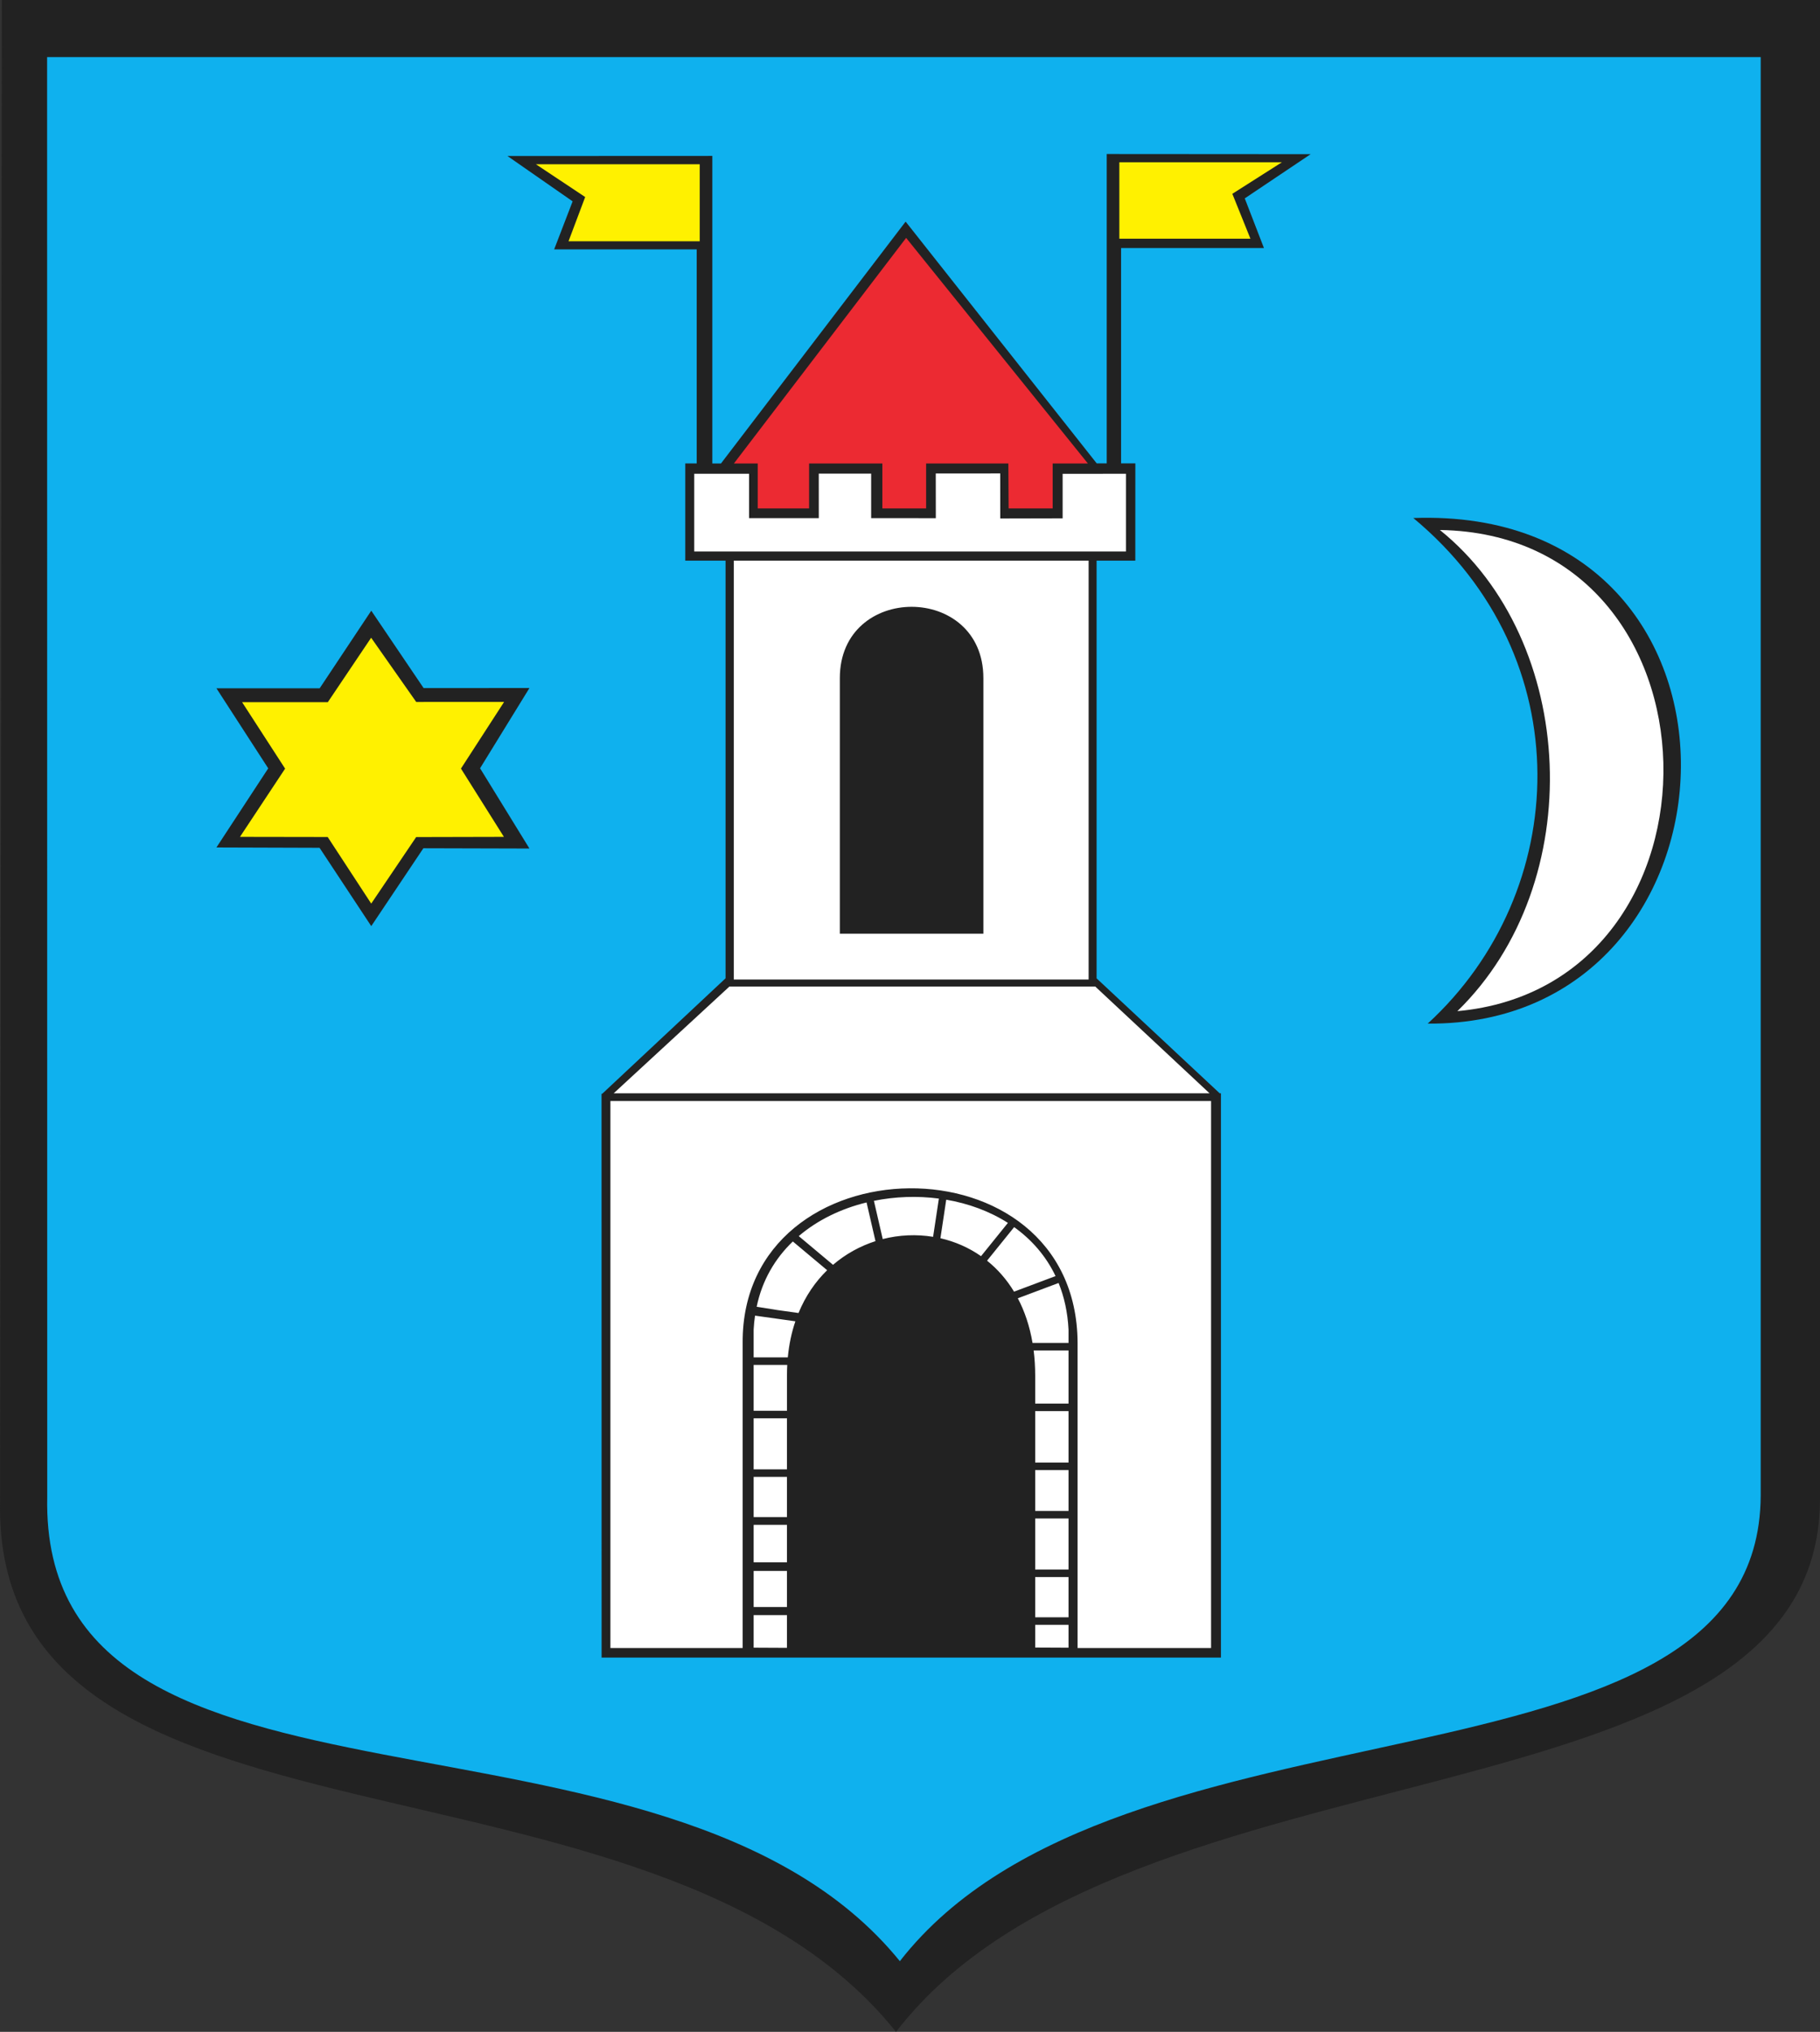 <?xml version="1.0" encoding="ISO-8859-1" standalone="yes"?>
<svg width="549.424" height="613.336">
  <rect width="100%" height="100%" fill="#333333" stroke="none"/>
  <defs> 
    <marker id="ArrowEnd" viewBox="0 0 10 10" refX="0" refY="5" 
     markerUnits="strokeWidth" 
     markerWidth="4" 
     markerHeight="3" 
     orient="auto"> 
        <path d="M 0 0 L 10 5 L 0 10 z" /> 
    </marker>
    <marker id="ArrowStart" viewBox="0 0 10 10" refX="10" refY="5" 
     markerUnits="strokeWidth" 
     markerWidth="4" 
     markerHeight="3" 
     orient="auto"> 
        <path d="M 10 0 L 0 5 L 10 10 z" /> 
    </marker> </defs>
<g>
<path style="stroke:none; fill-rule:evenodd; fill:#222222" d="M 0.561 0L 549.424 0L 549.424 452.758C 548.92 554.192 340.342 522.52 270.498 613.336C 196.33 520.754 -2.381 567.508 0.022 453.125L 0.557 0.004"/>
<path style="stroke:none; fill-rule:evenodd; fill:#fff100" d="M 337.908 72.051L 377.483 72.055L 372.018 58.504L 386.979 48.985L 337.908 48.985L 337.908 72.051zM 98.928 252.664L 112.065 272.762L 125.631 252.68L 152.123 252.618L 139.154 232.004L 152.174 211.891L 125.651 211.895L 112.041 192.508L 98.963 211.957L 73.084 211.957L 86.069 232.02L 72.44 252.618L 98.928 252.661L 98.928 252.664zM 211.229 49.582L 161.776 49.582L 176.654 59.473L 171.627 72.829L 211.233 72.829L 211.233 49.582"/>
<path style="stroke:none; fill-rule:evenodd; fill:#ffffff" d="M 439.951 305.227C 479.662 266.516 476.268 193.461 434.678 159.985C 522.76 161.344 524.725 297.465 439.951 305.227zM 209.565 166.461L 339.904 166.461L 339.904 143.016L 320.787 143.024L 320.787 156.461L 301.959 156.504L 301.947 142.914L 282.49 142.93L 282.506 156.414L 262.986 156.399L 262.986 142.973L 247.17 142.969L 247.178 156.403L 226.131 156.399L 226.131 143.008L 209.576 143.008L 209.576 166.454L 209.565 166.461zM 237.572 487.539L 227.51 487.539L 227.51 497.368L 237.572 497.418L 237.572 487.539zM 322.569 488.2L 312.506 488.2L 312.506 476.043L 322.569 476.043L 322.569 488.2zM 312.506 490.465L 322.569 490.465L 322.569 497.371L 312.506 497.325L 312.506 490.465zM 322.569 473.774L 312.506 473.774L 312.506 458.36L 322.569 458.36L 322.569 473.774zM 322.569 456.09L 312.506 456.09L 312.506 443.762L 322.569 443.762L 322.569 456.09zM 322.569 441.493L 312.506 441.493L 312.506 425.95L 322.569 425.95L 322.569 441.493zM 322.569 423.68L 312.506 423.68L 312.506 415.321C 312.506 412.629 312.346 410.067 312.037 407.637L 322.569 407.637L 322.569 423.684L 322.569 423.68zM 322.569 405.368L 311.701 405.368C 310.838 400.27 309.307 395.782 307.26 391.899L 319.569 387.278C 321.26 391.457 322.311 396.153 322.569 401.368L 322.569 405.368zM 318.651 385.196L 306.123 389.899C 303.861 386.161 301.088 383.047 297.975 380.547L 306.151 370.418C 311.393 374.168 315.736 379.086 318.651 385.196zM 304.268 369.141L 296.158 379.184C 292.408 376.563 288.236 374.766 283.897 373.774L 285.651 362.137C 292.334 363.282 298.729 365.61 304.268 369.141zM 283.428 361.801L 281.686 373.344C 276.654 372.524 271.459 372.754 266.479 374.024L 263.819 362.481C 270.233 361.18 276.936 360.946 283.432 361.801L 283.428 361.801zM 261.6 362.973L 264.291 374.649C 259.678 376.125 255.299 378.516 251.475 381.797L 241.127 373.129C 246.858 368.231 253.975 364.829 261.6 362.969L 261.6 362.973zM 239.342 374.747L 249.697 383.422C 246.143 386.891 243.17 391.204 241.057 396.344L 234.768 395.465L 228.424 394.457C 230.072 386.465 233.994 379.871 239.342 374.747zM 227.932 397.141L 240.111 398.844C 238.979 402.164 238.197 405.797 237.826 409.743L 227.51 409.743L 227.51 401.364C 227.58 399.918 227.729 398.493 227.932 397.137L 227.932 397.141zM 237.572 425.856L 227.51 425.856L 227.51 412.016L 237.654 412.016C 237.604 413.016 237.576 414.036 237.576 415.071L 237.576 425.856L 237.572 425.856zM 227.51 428.121L 237.572 428.121L 237.572 443.539L 227.51 443.539L 227.51 428.121zM 227.51 445.809L 237.572 445.809L 237.572 457.938L 227.51 457.942L 227.51 445.809zM 227.51 460.293L 237.572 460.289L 237.572 471.602L 227.51 471.602L 227.51 460.293zM 227.51 474.204L 237.572 474.204L 237.572 485.09L 227.51 485.09L 227.51 474.204zM 325.303 497.473L 325.303 405.317C 324.979 342.2 223.854 344.121 224.193 405.317L 224.193 497.473L 184.272 497.473L 184.272 332.356L 365.6 332.356L 365.6 497.473L 325.307 497.473L 325.303 497.473zM 365.147 330.028L 330.627 297.786L 220.209 297.786L 185.256 330.028L 365.151 330.028L 365.147 330.028zM 221.514 169.243L 328.635 169.243L 328.635 295.68L 221.514 295.68L 221.514 169.243zM 296.865 281.84L 296.865 204.704C 296.865 175.993 253.529 175.993 253.529 204.704L 253.529 281.84L 296.865 281.84"/>
<path style="stroke:none; fill-rule:evenodd; fill:#0fb1ee" d="M 14.217 17.227L 531.522 17.227L 531.522 451.469C 531.045 546.747 338.115 506.7 271.647 592C 201.061 505.039 11.975 559.254 14.26 451.809L 14.221 17.223L 14.217 17.227zM 217.658 139.891L 273.389 66.895L 331.08 139.879L 334.1 139.879L 334.1 46.493L 395.662 46.536L 375.772 59.883L 381.557 74.864L 338.432 74.864L 338.432 139.871L 342.74 139.871L 342.725 169.235L 331.041 169.235L 331.041 295.512L 331.041 295.321L 368.201 330.02L 368.58 330.02L 368.58 500.352L 181.611 500.352L 181.592 330.176L 181.795 330.172L 219.033 295.309L 219.033 169.243L 206.873 169.243L 206.873 139.895L 210.322 139.895L 210.322 75.278L 167.291 75.278L 172.865 60.778L 153.193 47.094L 215.033 47.067L 215.033 139.899L 217.654 139.899L 217.658 139.891zM 426.654 156.368C 536.803 152.422 530.471 309.75 430.994 308.989C 474.35 269.243 477.416 198.512 426.654 156.368zM 96.471 255.918L 112.076 279.559L 127.811 256.051L 159.83 256.137L 144.924 231.911L 159.83 207.688L 127.873 207.692L 112.08 184.34L 96.506 207.766L 65.334 207.766L 80.975 231.934L 65.334 255.813L 96.467 255.914"/>
<path style="stroke:none; fill-rule:evenodd; fill:#ec2a32" d="M 221.549 139.907L 273.545 71.809L 328.412 139.907L 317.783 139.899L 317.783 153.469L 304.486 153.469L 304.404 139.907L 279.58 139.907L 279.58 153.465L 266.369 153.465L 266.369 139.907L 244.252 139.907L 244.252 153.465L 228.74 153.465L 228.74 139.907L 221.561 139.907"/>
</g>
</svg>